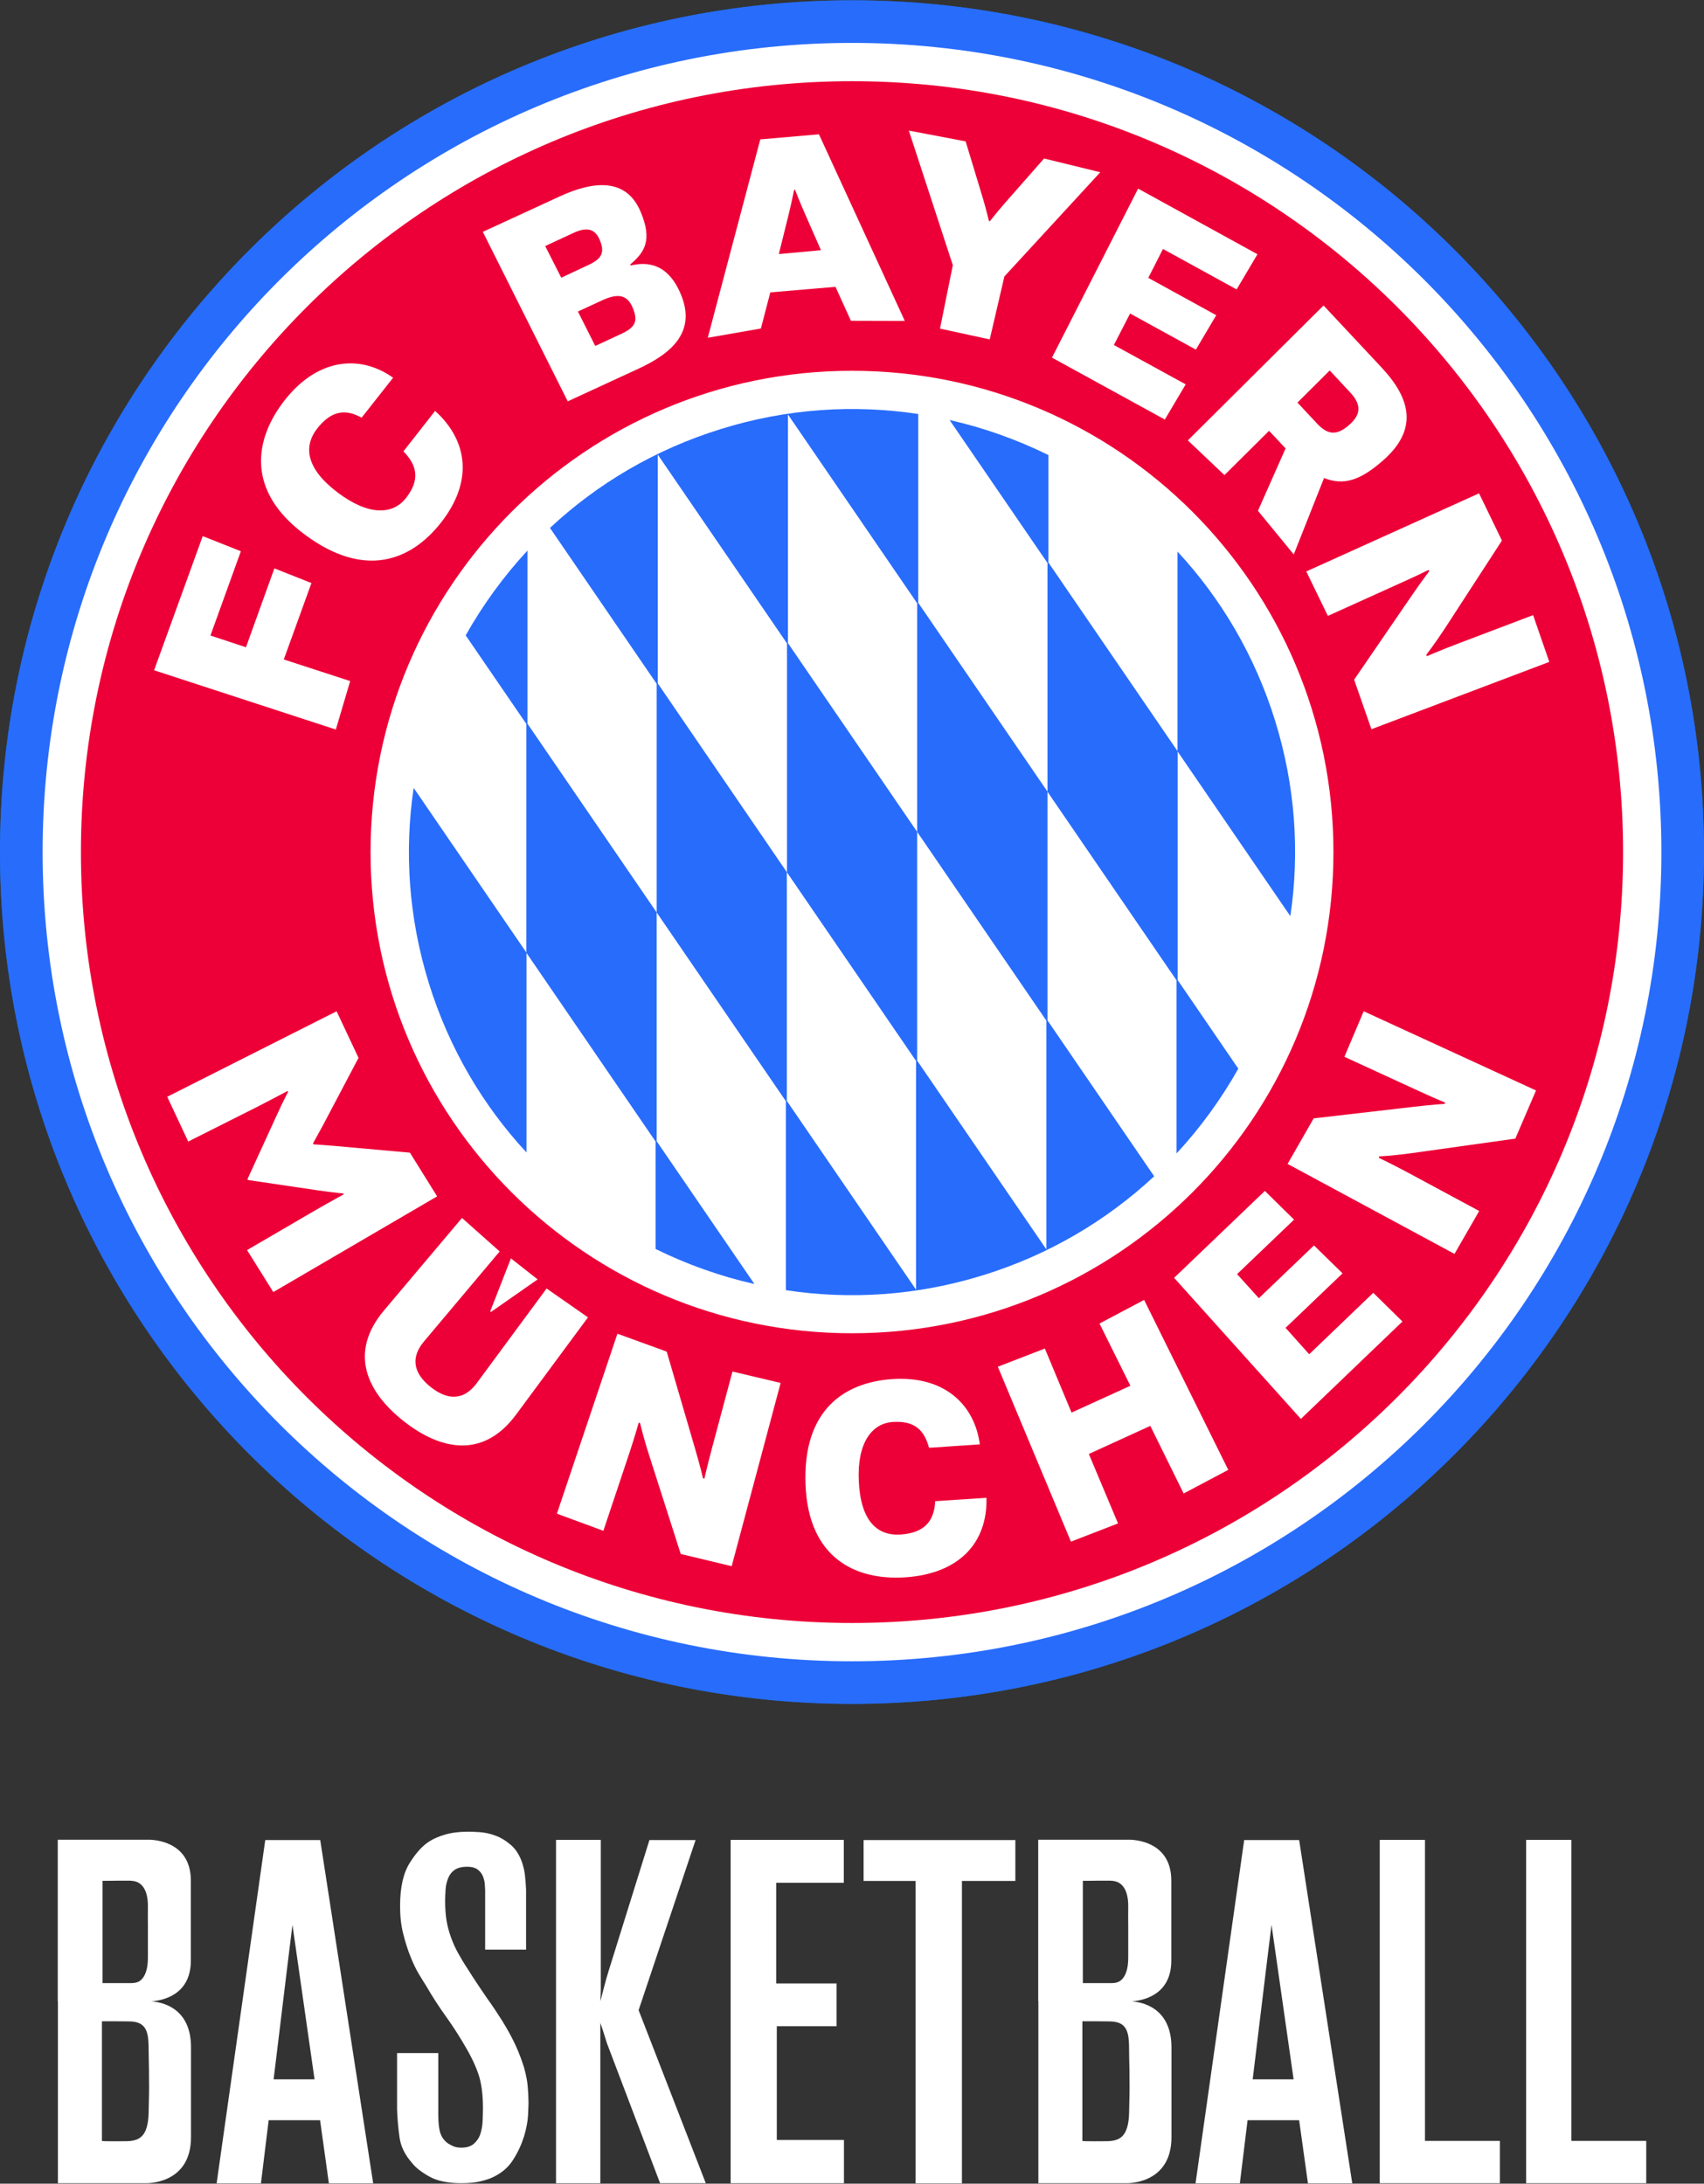 <?xml version="1.0" encoding="UTF-8"?>
<svg id="Ebene_1" data-name="Ebene 1" xmlns="http://www.w3.org/2000/svg" version="1.1" viewBox="0 0 1022 1310">
  <rect x="0" y="0" width="1022" height="1310" fill="#333333" stroke="none"/>
  <defs>
    <style>
      .cls-1 {
        fill: #286cfc;
      }

      .cls-1, .cls-2, .cls-3, .cls-4, .cls-5 {
        stroke-width: 0px;
      }

      .cls-2 {
        fill: #ed0037;
      }

      .cls-3 {
        fill: #0e6eb6;
      }

      .cls-4 {
        fill: #e62243;
      }

      .cls-5 {
        fill: #fff;
      }
    </style>
  </defs>
  <g>
    <path class="cls-5" d="M315.42,1169.61h-24.45v-35.93c0-.56-.09-1.67-.19-3.15-.09-1.57-.46-3.06-1.02-4.63s-1.57-2.96-3.06-4.17c-1.48-1.2-3.61-1.85-6.48-1.85-3.24,0-5.74.65-7.5,1.85-1.76,1.2-3.06,2.87-3.89,4.91s-1.39,4.26-1.57,6.76c-.19,2.5-.28,4.91-.28,7.22,0,4.26.28,8.06.83,11.48.56,3.43,1.48,6.76,2.59,9.91,1.11,3.15,2.5,6.3,4.17,9.35s3.61,6.3,5.93,9.82c1.94,3.06,3.8,6.02,5.74,8.89,1.94,2.87,3.89,5.83,6.02,8.89,2.87,3.98,5.83,8.43,8.89,13.24,3.43,5.56,6.2,10.65,8.33,15.37,2.13,4.72,3.7,9.08,4.91,13.06,1.11,4.07,1.85,7.78,2.13,11.21s.46,6.58.46,9.54c0,1.11-.09,3.61-.28,7.5-.19,3.8-1.02,8.15-2.41,12.78-1.48,4.72-3.61,9.45-6.58,14.08-2.96,4.72-7.32,8.33-13.06,10.83-1.76.74-3.98,1.48-6.95,2.13-2.87.65-6.48,1.02-10.93,1.02-8.24,0-14.72-1.39-19.45-4.07-4.72-2.69-8.15-5.37-10.19-8.06-4.26-4.82-6.76-9.91-7.5-15.28-.74-5.37-1.3-11.02-1.48-16.95v-33.71h24.73v37.13c0,5,.46,8.7,1.3,11.11s2.32,4.35,4.45,5.93c.56.37,1.57.93,2.87,1.57,1.3.65,3.06,1.02,5.19,1.02,3.24,0,5.83-.83,7.59-2.41,1.85-1.67,3.15-3.61,3.89-6.02.74-2.41,1.2-5,1.3-7.78s.19-5.28.19-7.59c0-7.32-.74-13.43-2.13-18.43-1.48-5-3.98-10.65-7.59-16.95-3.8-6.67-7.87-13.06-12.22-19.17-4.35-6.02-8.43-12.32-12.22-18.89-1.11-1.76-2.59-4.07-4.35-7.04-1.76-2.96-3.43-6.48-5-10.46-1.67-4.07-3.06-8.61-4.35-13.71-1.3-5.09-1.85-10.56-1.85-16.58,0-11.11,1.94-19.82,5.93-26.02,3.89-6.2,7.96-10.56,12.22-13.06,2.13-1.3,5-2.59,8.8-3.7,3.7-1.11,8.52-1.76,14.26-1.76,1.3,0,3.52.09,6.48.28s6.11.83,9.35,2.04c3.24,1.11,6.39,3.06,9.54,5.74,3.06,2.69,5.37,6.48,6.95,11.48.56,1.94,1.02,3.89,1.3,6.02s.56,5.19.74,9.17v36.02h-.09Z"/>
    <path class="cls-5" d="M417.19,1103.86l-34.17,102.05,40.28,103.81h-27.41l-30.65-80.75c-1.02-2.5-1.85-5.09-2.59-7.59-.74-2.5-1.67-5.19-2.59-7.87v96.22h-26.58v-205.96h26.86v89.55c0,2.32-.09,4.72-.28,7.32.74-2.87,1.57-5.83,2.32-8.89s1.67-6.11,2.59-9.17l24.54-78.72h27.69Z"/>
    <path class="cls-5" d="M506.09,1103.86v25.65h-40.56v60.38h36.21v25.65h-35.84v68.25h40.28v25.93h-67.97v-205.96h67.88v.09Z"/>
    <path class="cls-5" d="M608.98,1103.86v24.54h-32.04v181.42h-27.78v-181.42h-31.21v-24.54h91.03Z"/>
    <path class="cls-5" d="M854.66,1284.35h44.91v25.37h-72.05v-205.96h27.13v180.58Z"/>
    <path class="cls-5" d="M942.45,1284.35h44.91v25.37h-72.05v-205.96h27.13v180.58Z"/>
    <path class="cls-5" d="M90.66,1200.63c5.93-.37,23.8-3.24,23.8-24.45v-47.97c0-25.47-25.65-24.54-25.65-24.54h-54.17v96.96h.09v109.09h52.6s27.23,1.11,27.23-27.6v-53.99c0-23.99-17.97-27.13-23.89-27.5ZM61.49,1128.31c3.24,0,6.58,0,9.72-.09h5.46c1.85,0,3.8.09,5.56.83,5.46,2.32,6.58,9.54,6.48,14.72-.09,4.54,0,8.06,0,10.74v19.63c0,4.54-.56,10.19-3.98,13.52-2.13,2.04-4.72,2.04-7.5,2.04h-15.74M89.36,1243.23c.09,6.11.09,12.22-.09,18.34-.19,5.37.19,11.39-1.94,16.48-2.13,5-5.93,6.3-11.11,6.48-1.11,0-15.09.19-15.09-.19v-71.77c5.28,0,10.56,0,15.84.09,4.35,0,8.43.74,10.56,5.09,1.3,2.87,1.48,6.11,1.57,9.26.09,5.28.19,10.74.28,16.21Z"/>
    <path class="cls-5" d="M678.71,1200.63c5.93-.37,23.8-3.24,23.8-24.45v-47.97c0-25.47-25.65-24.54-25.65-24.54h-54.17v96.96h.09v109.09h52.6s27.23,1.11,27.23-27.6v-53.99c-.09-23.99-18.06-27.13-23.89-27.5ZM649.45,1128.31c3.24,0,6.58,0,9.72-.09h5.46c1.85,0,3.8.09,5.56.83,5.46,2.32,6.58,9.54,6.48,14.72-.09,4.54,0,8.06,0,10.74v19.63c0,4.54-.56,10.19-3.98,13.52-2.13,2.04-4.72,2.04-7.5,2.04h-15.74M677.41,1243.23c.09,6.11.09,12.22-.09,18.34-.19,5.37.19,11.39-1.94,16.48-2.13,5-5.93,6.3-11.11,6.48-1.11,0-15.09.19-15.09-.19v-71.77c5.28,0,10.56,0,15.84.09,4.35,0,8.43.74,10.56,5.09,1.3,2.87,1.48,6.11,1.57,9.26,0,5.28.19,10.74.28,16.21Z"/>
    <path class="cls-5" d="M223.83,1309.82h-26.58l-5.28-37.88h-30.84l-4.63,37.88h-26.58l29.17-205.96h32.97l31.76,205.96ZM175.4,1154.79l-2.59,20.93-8.7,71.68h24.54l-13.24-92.61"/>
    <path class="cls-5" d="M811.04,1309.82h-26.58l-5.28-37.88h-30.93l-4.63,37.88h-26.58l29.17-205.96h32.97l31.86,205.96ZM762.61,1154.79l-2.59,20.93-8.7,71.68h24.54l-13.24-92.61"/>
  </g>
  <g>
    <path class="cls-3" d="M511,.18C228.83.18,0,228.92,0,511.18s228.74,511,511,511,511-228.74,511-511S793.26.18,511,.18Z"/>
    <path class="cls-5" d="M511,25.74C242.91,25.74,25.56,243.09,25.56,511.18s217.35,485.44,485.44,485.44,485.44-217.35,485.44-485.44S779.09,25.74,511,25.74Z"/>
    <path class="cls-4" d="M511,48.71c-255.41,0-462.47,207.07-462.47,462.47s207.07,462.47,462.47,462.47,462.47-207.07,462.47-462.47S766.41,48.71,511,48.71ZM511,799.84c-159.47,0-288.75-129.28-288.75-288.75S351.53,222.34,511,222.34s288.75,129.28,288.75,288.75-129.28,288.75-288.75,288.75Z"/>
    <path class="cls-3" d="M257.17,589.71c12.13,39.17,32.5,73.53,58.62,101.68v-119.83l-67.69-98.9c-5.65,38.06-3.06,77.88,9.08,117.05M393.85,684.63v-137.24l-77.51-113.26v-103.81c-14.35,15.47-26.76,32.6-37.04,50.84l36.39,53.16v137.24l77.51,113.26v64.45c18.8,9.26,38.71,16.39,59.27,21.02l-58.62-85.66ZM471.92,523.22l77.51,113.26v137.24l-77.51-113.26v-137.24l-77.42-113.26v-137.24l77.51,113.26v137.24h-.09ZM550.08,499.05l-77.51-113.26v-137.15l77.51,113.26v137.15l77.51,113.26v137.24l-77.51-113.26v-137.24ZM432.47,257.35c-39.54,12.22-74.27,32.88-102.61,59.36l63.99,93.53v137.15l77.51,113.26v113.35c38.34,5.83,78.62,3.33,118.26-8.98,39.54-12.22,74.18-32.88,102.61-59.36l-63.99-93.53v-137.24l-77.51-113.26v-113.26c-38.43-5.83-78.72-3.33-118.26,8.98M706.31,587.95v-137.24l-77.51-113.26v-64.45c-18.8-9.26-38.71-16.39-59.27-21.02l58.71,85.75v137.24l77.42,113.16v103.81c14.35-15.47,26.76-32.6,37.04-50.84l-36.39-53.16ZM764.83,432.56c-12.13-39.17-32.5-73.53-58.62-101.68v119.83l67.69,98.9c5.65-38.06,3.06-77.88-9.08-117.05"/>
    <g>
      <path class="cls-5" d="M201.88,606.66l13.15,27.97-21.3,40.38c-3.24,6.02-6.02,10.93-6.02,10.93l.28.56s5.65.37,12.41.93l45.47,4.07,16.3,26.21-98.25,57.42-15.74-25.19,41.12-23.98c9.63-5.56,16.85-9.45,16.85-9.45l-.28-.56s-5-.37-15.28-1.85l-41.86-6.2-.28-.56,17.6-38.43c4.35-9.54,6.76-13.89,6.76-13.89l-.28-.56s-7.22,3.89-17.13,8.98l-42.51,21.39-12.59-26.86,101.59-51.3Z"/>
      <path class="cls-5" d="M277.08,730.66l22.6,20.1-45.47,54.08c-7.5,8.98-7.04,18.43,4.17,27.32,11.3,8.89,20.56,7.04,27.5-2.32l41.95-56.86,24.82,17.32-43.06,58.25c-19.73,26.76-45.28,21.48-67.42,4.07-22.13-17.41-33.25-41.02-11.85-66.49l46.77-55.47ZM322.45,767.52l-27.97,19.54-.46-.37,12.41-31.76,16.02,12.59Z"/>
      <path class="cls-5" d="M370.33,800.11l29.54,10.74,16.67,57.05c3.61,12.32,5.09,18.89,5.09,18.89l.83.28s1.94-8.52,4.72-18.89l12.13-45.38,28.89,6.85-29.36,109.92-30.56-7.32-19.08-59.64c-3.7-11.58-5.28-18.89-5.28-18.89l-.83-.28s-2.5,8.89-5.74,18.61l-15.47,46.3-27.87-10.28,36.3-107.98Z"/>
      <path class="cls-5" d="M591.66,898.55c.65,26.95-16.3,45.47-48.53,47.69-30.19,2.04-58.34-11.67-60.01-55.66-1.67-44.54,22.97-61.21,51.95-63.25,31.39-2.13,49.45,15.37,52.6,39.17l-30.47,2.04c-2.78-10.28-8.33-16.39-21.76-15.47-12.5.83-21.39,12.41-20.37,35.28,1.02,23.89,10.93,33.15,25,32.23s20.19-7.69,20.84-20l30.75-2.04Z"/>
      <path class="cls-5" d="M598.42,819.93l28.24-10.93,16.02,38.43,35.28-16.11-18.52-37.32,26.76-14.17,50.47,101.96-26.76,14.17-20-40.56-36.86,16.85,17.5,41.67-28.24,10.93-43.8-104.83-.09-.09Z"/>
      <path class="cls-5" d="M704.18,766.59l54.45-52.14,17.5,17.22-34.17,32.69,13.06,14.45,33.06-31.67,17.13,16.76-34.17,32.69,14.17,15.84,38.43-36.86,17.5,17.22-60.93,58.43-76.03-84.64Z"/>
      <path class="cls-5" d="M772.24,698.25l15.65-27.32,59.08-6.85c12.78-1.48,19.45-1.85,19.45-1.85l.37-.74s-8.06-3.33-17.78-7.87l-42.69-19.63,11.58-27.32,103.35,47.51-12.41,28.89-62.05,8.7c-12.04,1.67-19.54,1.94-19.54,1.94l-.37.83s8.33,3.98,17.32,8.8l42.97,23.15-14.82,25.74-100.11-53.99Z"/>
    </g>
    <g>
      <path class="cls-5" d="M121.59,321.62l22.87,9.08-18.24,50.56,21.3,7.04,17.04-47.32,22.23,8.8-16.58,45.84,39.82,12.96-8.61,29.08-109-35.56,29.17-80.47Z"/>
      <path class="cls-5" d="M260.96,246.51c19.63,17.78,23.06,42.23,3.43,67.14-17.97,22.78-45.65,33.71-81.49,7.13-35.38-26.21-30.65-57.23-11.95-80.94,19.82-25.1,45.19-27.23,64.82-13.24l-18.89,23.98c-9.26-5.19-17.87-4.63-26.49,6.3-8.7,11.02-6.76,24.45,12.41,38.8,18.34,13.71,32.69,13.24,40.65,3.15,8.52-10.83,6.85-19.54-1.48-28.06l18.98-24.26Z"/>
      <path class="cls-5" d="M335.79,117.79c20.1-9.26,39.82-11.3,48.43,9.26,7.13,16.85,2.59,24.17-6.2,31.58l.28.65c9.35-2.22,21.95-1.76,29.91,16.95,9.63,22.6-5.09,35.65-25.19,44.91l-42.51,19.63-50.93-101.68,46.21-21.3ZM352.83,159c7.87-3.61,10.09-7.32,6.95-14.91-3.06-7.32-8.24-7.87-15.84-4.35l-16.95,7.87,9.63,18.98,16.21-7.59ZM372,200.58c8.7-3.98,11.11-7.41,7.41-16.11-3.43-8.15-9.45-8.33-18.15-4.35l-14.63,6.76,10.37,20.65,15-6.95Z"/>
      <path class="cls-5" d="M542.67,192.53l-32.32-.09-9.26-20.37-39.08,3.33-5.65,21.67-31.86,5.56,31.49-119,35.19-3.06,51.49,111.96ZM492.39,150.11l-9.72-22.13c-3.33-7.5-5.83-14.17-5.83-14.17l-.56.09s-1.39,7.04-3.33,15l-5.83,23.52,25.28-2.32Z"/>
      <path class="cls-5" d="M571.47,159.09l-26.39-80.75,34.08,6.48,10.37,34.26c1.94,6.58,3.61,13.52,3.61,13.52l.56.09s4.45-5.65,8.89-10.74l23.61-26.86,33.71,8.24-57.51,62.51-8.8,37.78-29.82-6.48,7.69-38.06Z"/>
      <path class="cls-5" d="M682.6,113.16l71.58,39.36-12.5,21.11-44.17-24.26-8.8,17.32,40.75,22.41-12.22,20.65-39.45-21.67-9.72,18.89,43.06,23.61-12.5,21.11-67.69-37.14,51.67-101.4Z"/>
      <path class="cls-5" d="M793.82,183.26l34.73,37.14c17.78,18.98,22.04,37.41.83,55.93-13.52,11.85-23.34,15.09-35.28,10.46l-18.15,45.84-21.48-26.21,16.58-37.41-9.91-10.56-26.76,26.58-21.95-20.84,81.4-80.94ZM778.17,241.51l11.76,12.59c6.58,7.04,12.04,7.22,19.35.74,7.22-6.3,7.13-12.32.56-19.35l-12.32-13.24-19.35,19.26Z"/>
      <path class="cls-5" d="M822.53,437.47l-10.37-29.73,33.62-49.08c7.13-10.46,11.39-15.93,11.39-15.93l-.37-.83s-7.78,3.89-17.6,8.24l-42.78,19.35-12.96-26.67,103.63-46.86,13.71,28.34-34.08,52.51c-6.58,10-11.3,16.02-11.3,16.02l.37.83s8.52-3.7,18.06-7.32l45.65-17.32,9.72,28.06-106.68,40.38Z"/>
    </g>
  </g>
  <g>
    <path class="cls-1" d="M511,.18C228.83.18,0,228.92,0,511.18s228.74,511,511,511,511-228.74,511-511S793.26.18,511,.18Z"/>
    <path class="cls-5" d="M511,25.74C242.91,25.74,25.56,243.09,25.56,511.18s217.35,485.44,485.44,485.44,485.44-217.35,485.44-485.44S779.09,25.74,511,25.74Z"/>
    <path class="cls-2" d="M511,48.71c-255.41,0-462.47,207.07-462.47,462.47s207.07,462.47,462.47,462.47,462.47-207.07,462.47-462.47S766.41,48.71,511,48.71ZM511,799.84c-159.47,0-288.75-129.28-288.75-288.65S351.53,222.44,511,222.44s288.75,129.28,288.75,288.75-129.28,288.65-288.75,288.65Z"/>
    <path class="cls-1" d="M257.17,589.71c12.13,39.17,32.5,73.53,58.62,101.68v-119.83l-67.69-98.9c-5.65,38.06-3.06,77.88,9.08,117.05M393.85,684.63v-137.24l-77.51-113.26v-103.81c-14.35,15.47-26.76,32.6-37.04,50.84l36.39,53.16v137.24l77.51,113.26v64.45c18.8,9.26,38.71,16.39,59.27,21.02l-58.62-85.66ZM471.92,523.22l77.51,113.26v137.24l-77.51-113.26v-137.24l-77.42-113.26v-137.24l77.51,113.26v137.24h-.09ZM550.08,499.05l-77.51-113.26v-137.15l77.51,113.26v137.15l77.51,113.26v137.24l-77.51-113.26v-137.24ZM432.47,257.35c-39.54,12.22-74.27,32.88-102.61,59.36l63.99,93.53v137.15l77.51,113.26v113.35c38.34,5.83,78.62,3.33,118.26-8.98,39.54-12.22,74.18-32.88,102.61-59.36l-63.99-93.53v-137.24l-77.51-113.26v-113.26c-38.43-5.83-78.72-3.33-118.26,8.98M706.31,587.95v-137.24l-77.51-113.26v-64.45c-18.8-9.26-38.71-16.39-59.27-21.02l58.71,85.75v137.24l77.42,113.16v103.81c14.35-15.47,26.76-32.6,37.04-50.84l-36.39-53.16ZM764.83,432.56c-12.13-39.17-32.5-73.53-58.62-101.68v119.83l67.69,98.9c5.65-38.06,3.06-77.88-9.08-117.05"/>
    <g>
      <path class="cls-5" d="M201.88,606.66l13.15,27.97-21.3,40.38c-3.24,6.02-6.02,10.93-6.02,10.93l.28.56s5.65.37,12.41.93l45.47,4.07,16.3,26.21-98.25,57.42-15.74-25.19,41.12-23.98c9.63-5.56,16.85-9.45,16.85-9.45l-.28-.56s-5-.37-15.28-1.85l-41.86-6.2-.28-.56,17.6-38.43c4.35-9.54,6.76-13.89,6.76-13.89l-.28-.56s-7.22,3.89-17.13,8.98l-42.51,21.39-12.59-26.86,101.59-51.3Z"/>
      <path class="cls-5" d="M277.08,730.66l22.6,20.1-45.47,54.08c-7.5,8.98-7.04,18.43,4.17,27.32,11.3,8.89,20.56,7.04,27.5-2.32l41.95-56.86,24.82,17.32-43.06,58.25c-19.73,26.76-45.28,21.48-67.42,4.07-22.13-17.41-33.25-41.02-11.85-66.49l46.77-55.47ZM322.45,767.52l-27.97,19.54-.46-.37,12.41-31.76,16.02,12.59Z"/>
      <path class="cls-5" d="M370.33,800.11l29.54,10.74,16.67,57.05c3.61,12.32,5.09,18.89,5.09,18.89l.83.28s1.94-8.52,4.72-18.89l12.13-45.38,28.89,6.85-29.36,109.92-30.56-7.32-19.08-59.64c-3.7-11.58-5.28-18.89-5.28-18.89l-.83-.28s-2.5,8.89-5.74,18.61l-15.47,46.3-27.87-10.28,36.3-107.98Z"/>
      <path class="cls-5" d="M591.66,898.55c.65,26.95-16.3,45.47-48.53,47.69-30.19,2.04-58.34-11.67-60.01-55.66-1.67-44.54,22.97-61.21,51.95-63.25,31.39-2.13,49.45,15.37,52.6,39.17l-30.47,2.04c-2.78-10.28-8.33-16.39-21.76-15.47-12.5.83-21.39,12.41-20.37,35.28,1.02,23.89,10.93,33.15,25,32.23s20.19-7.69,20.84-20l30.75-2.04Z"/>
      <path class="cls-5" d="M598.42,819.93l28.24-10.93,16.02,38.43,35.28-16.11-18.52-37.32,26.76-14.17,50.47,101.96-26.76,14.17-20-40.56-36.86,16.85,17.5,41.67-28.24,10.93-43.8-104.83-.09-.09Z"/>
      <path class="cls-5" d="M704.18,766.59l54.45-52.14,17.5,17.22-34.17,32.69,13.06,14.45,33.06-31.67,17.13,16.76-34.17,32.69,14.17,15.84,38.43-36.86,17.5,17.22-60.93,58.43-76.03-84.64Z"/>
      <path class="cls-5" d="M772.24,698.25l15.65-27.32,59.08-6.85c12.78-1.48,19.45-1.85,19.45-1.85l.37-.74s-8.06-3.33-17.78-7.87l-42.69-19.63,11.58-27.32,103.35,47.51-12.41,28.89-62.05,8.7c-12.04,1.67-19.54,1.94-19.54,1.94l-.37.83s8.33,3.98,17.32,8.8l42.97,23.15-14.82,25.74-100.11-53.99Z"/>
    </g>
    <g>
      <path class="cls-5" d="M121.59,321.62l22.87,9.08-18.24,50.56,21.3,7.04,17.04-47.32,22.23,8.8-16.58,45.84,39.82,12.96-8.61,29.08-109-35.56,29.17-80.47Z"/>
      <path class="cls-5" d="M260.96,246.51c19.63,17.78,23.06,42.23,3.43,67.14-17.97,22.78-45.65,33.71-81.49,7.13-35.38-26.21-30.65-57.23-11.95-80.94,19.82-25.1,45.19-27.23,64.82-13.24l-18.89,23.98c-9.26-5.19-17.87-4.63-26.49,6.3-8.7,11.02-6.76,24.45,12.41,38.8,18.34,13.71,32.69,13.24,40.65,3.15,8.52-10.83,6.85-19.54-1.48-28.06l18.98-24.26Z"/>
      <path class="cls-5" d="M335.79,117.79c20.1-9.26,39.82-11.3,48.43,9.26,7.13,16.85,2.59,24.17-6.2,31.58l.28.65c9.35-2.22,21.95-1.76,29.91,16.95,9.63,22.6-5.09,35.65-25.19,44.91l-42.51,19.63-50.93-101.68,46.21-21.3ZM352.83,159c7.87-3.61,10.09-7.32,6.95-14.91-3.06-7.32-8.24-7.87-15.84-4.35l-16.95,7.87,9.63,18.98,16.21-7.59ZM372,200.58c8.7-3.98,11.11-7.41,7.41-16.11-3.43-8.15-9.45-8.33-18.15-4.35l-14.63,6.76,10.37,20.65,15-6.95Z"/>
      <path class="cls-5" d="M542.67,192.53l-32.32-.09-9.26-20.37-39.08,3.33-5.65,21.67-31.86,5.56,31.49-119,35.19-3.06,51.49,111.96ZM492.39,150.11l-9.72-22.13c-3.33-7.5-5.83-14.17-5.83-14.17l-.56.09s-1.39,7.04-3.33,15l-5.83,23.52,25.28-2.32Z"/>
      <path class="cls-5" d="M571.47,159.09l-26.39-80.75,34.08,6.48,10.37,34.26c1.94,6.58,3.61,13.52,3.61,13.52l.56.09s4.45-5.65,8.89-10.74l23.61-26.86,33.71,8.24-57.51,62.51-8.8,37.78-29.82-6.48,7.69-38.06Z"/>
      <path class="cls-5" d="M682.6,113.16l71.58,39.36-12.5,21.11-44.17-24.26-8.8,17.32,40.75,22.41-12.22,20.65-39.45-21.67-9.72,18.89,43.06,23.61-12.5,21.11-67.69-37.14,51.67-101.4Z"/>
      <path class="cls-5" d="M793.82,183.26l34.73,37.14c17.78,18.98,22.04,37.41.83,55.93-13.52,11.85-23.34,15.09-35.28,10.46l-18.15,45.84-21.48-26.21,16.58-37.41-9.91-10.56-26.76,26.58-21.95-20.84,81.4-80.94ZM778.17,241.51l11.76,12.59c6.58,7.04,12.04,7.22,19.35.74,7.22-6.3,7.13-12.32.56-19.35l-12.32-13.24-19.35,19.26Z"/>
      <path class="cls-5" d="M822.53,437.47l-10.37-29.73,33.62-49.08c7.13-10.46,11.39-15.93,11.39-15.93l-.37-.83s-7.78,3.89-17.6,8.24l-42.78,19.35-12.96-26.67,103.63-46.86,13.71,28.34-34.08,52.51c-6.58,10-11.3,16.02-11.3,16.02l.37.83s8.52-3.7,18.06-7.32l45.65-17.32,9.72,28.06-106.68,40.38Z"/>
    </g>
  </g>
</svg>